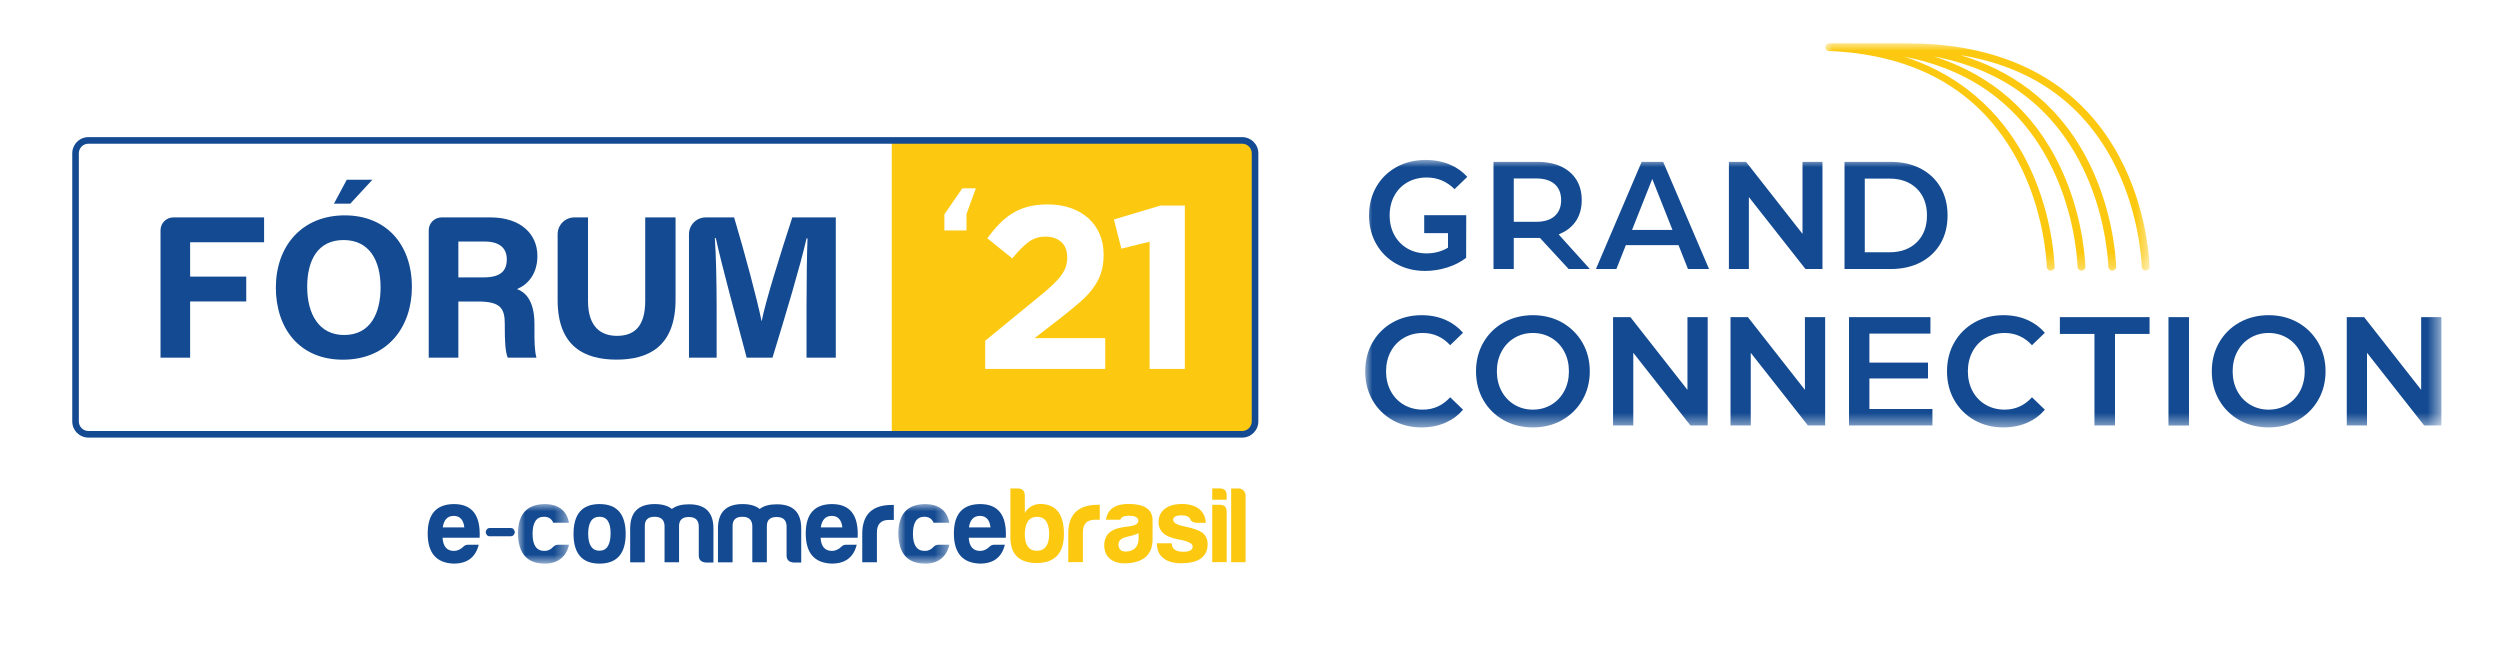 <?xml version="1.0" encoding="UTF-8"?> <svg xmlns="http://www.w3.org/2000/svg" xmlns:xlink="http://www.w3.org/1999/xlink" width="173px" height="46px" viewBox="0 0 173 46" version="1.1"><title>forum-21</title><defs><polygon id="path-1" points="2.01761808e-14 0 74.472 0 74.472 18.51 2.01761808e-14 18.51"></polygon><polygon id="path-3" points="0 0 22.445 0 22.445 15.731 0 15.731"></polygon><polygon id="path-5" points="0 0 3.533 0 3.533 4.119 0 4.119"></polygon><polygon id="path-7" points="0 0 3.533 0 3.533 4.119 0 4.119"></polygon></defs><g id="forum-21" stroke="none" stroke-width="1" fill="none" fill-rule="evenodd"><g id="Group-55" transform="translate(5, 3)"><g id="Group-3" transform="translate(89.472, 8.068)"><mask id="mask-2" fill="white"><use xlink:href="#path-1"></use></mask><g id="Clip-2"></g><path d="M38.874,3.84 C38.874,3.065 38.636,2.44 38.167,1.981 C37.699,1.524 37.067,1.292 36.289,1.292 L34.571,1.292 L34.571,6.389 L36.289,6.389 C37.067,6.389 37.699,6.157 38.167,5.7 C38.636,5.241 38.874,4.616 38.874,3.84 L38.874,3.84 Z M40.299,3.84 C40.299,4.582 40.133,5.238 39.808,5.793 C39.482,6.346 39.02,6.781 38.433,7.086 C37.841,7.393 37.148,7.548 36.375,7.548 L33.168,7.548 L33.168,0.132 L36.375,0.132 C37.148,0.132 37.841,0.288 38.433,0.595 C39.02,0.9 39.482,1.335 39.808,1.888 C40.133,2.443 40.299,3.099 40.299,3.84 L40.299,3.84 Z M30.261,5.114 L26.355,0.132 L25.168,0.132 L25.168,7.548 L26.55,7.548 L26.55,2.568 L30.467,7.548 L31.643,7.548 L31.643,0.132 L30.261,0.132 L30.261,5.114 Z M21.264,4.844 L19.865,1.315 L18.465,4.844 L21.264,4.844 Z M20.619,0.132 L23.794,7.548 L22.336,7.548 L21.681,5.893 L18.037,5.893 L17.382,7.548 L15.966,7.548 L19.131,0.132 L20.619,0.132 Z M13.105,3.89 C13.406,3.625 13.559,3.252 13.559,2.781 C13.559,2.302 13.405,1.927 13.104,1.666 C12.808,1.411 12.38,1.281 11.83,1.281 L10.281,1.281 L10.281,4.281 L11.83,4.281 C12.38,4.281 12.81,4.149 13.105,3.89 L13.105,3.89 Z M13.387,5.154 L15.547,7.548 L14.079,7.548 L12.093,5.397 L10.281,5.397 L10.281,7.548 L8.878,7.548 L8.878,0.132 L11.925,0.132 C12.554,0.132 13.107,0.242 13.566,0.459 C14.019,0.674 14.372,0.981 14.616,1.373 C14.86,1.765 14.984,2.24 14.984,2.781 C14.984,3.322 14.858,3.794 14.612,4.183 C14.365,4.571 14.008,4.873 13.552,5.079 L13.387,5.154 Z M2.932,1.543 C3.319,1.325 3.768,1.215 4.265,1.215 C5.003,1.215 5.646,1.486 6.182,2.022 L7.065,1.171 C6.739,0.81 6.342,0.527 5.884,0.329 C5.377,0.111 4.804,0 4.181,0 C3.435,0 2.756,0.166 2.162,0.493 C1.57,0.82 1.102,1.279 0.769,1.859 C0.435,2.439 0.266,3.106 0.266,3.84 C0.266,4.575 0.435,5.241 0.769,5.822 C1.102,6.402 1.567,6.861 2.152,7.188 C2.739,7.515 3.411,7.681 4.149,7.681 C4.665,7.681 5.186,7.598 5.697,7.435 C6.18,7.28 6.613,7.059 6.985,6.777 L6.992,3.826 L4.083,3.826 L4.083,5.064 L5.729,5.064 L5.729,6.072 L5.65,6.116 C5.234,6.349 4.76,6.466 4.244,6.466 C3.753,6.466 3.31,6.353 2.925,6.131 C2.539,5.908 2.233,5.593 2.016,5.194 C1.8,4.798 1.691,4.343 1.691,3.84 C1.691,3.331 1.8,2.871 2.016,2.475 C2.233,2.076 2.542,1.763 2.932,1.543 L2.932,1.543 Z M74.473,18.376 L74.473,10.878 L73.072,10.878 L73.072,15.909 L69.126,10.878 L67.924,10.878 L67.924,18.376 L69.325,18.376 L69.325,13.345 L73.281,18.376 L74.473,18.376 Z M63.795,12.314 C64.174,12.539 64.475,12.857 64.691,13.26 C64.904,13.66 65.013,14.12 65.013,14.626 C65.013,15.133 64.904,15.593 64.691,15.993 C64.475,16.396 64.174,16.714 63.795,16.939 C63.417,17.165 62.987,17.279 62.52,17.279 C62.053,17.279 61.624,17.165 61.245,16.939 C60.866,16.714 60.565,16.396 60.35,15.993 C60.136,15.593 60.027,15.133 60.027,14.626 C60.027,14.12 60.136,13.66 60.35,13.26 C60.565,12.857 60.866,12.539 61.245,12.314 C61.624,12.089 62.053,11.974 62.52,11.974 C62.987,11.974 63.416,12.089 63.795,12.314 L63.795,12.314 Z M64.538,18.006 C65.13,17.672 65.603,17.206 65.943,16.618 C66.284,16.031 66.456,15.361 66.456,14.626 C66.456,13.892 66.284,13.222 65.943,12.635 C65.603,12.049 65.13,11.582 64.538,11.247 C63.944,10.913 63.266,10.743 62.52,10.743 C61.774,10.743 61.094,10.913 60.497,11.247 C59.901,11.582 59.429,12.049 59.092,12.635 C58.754,13.222 58.584,13.892 58.584,14.626 C58.584,15.362 58.754,16.032 59.092,16.619 C59.429,17.206 59.902,17.672 60.497,18.006 C61.094,18.341 61.774,18.51 62.52,18.51 C63.266,18.51 63.944,18.341 64.538,18.006 L64.538,18.006 Z M55.586,18.377 L57.008,18.377 L57.008,10.878 L55.586,10.878 L55.586,18.377 Z M51.886,18.376 L51.886,12.041 L54.278,12.041 L54.278,10.878 L48.071,10.878 L48.071,12.041 L50.464,12.041 L50.464,18.376 L51.886,18.376 Z M45.854,18.167 C46.313,17.96 46.708,17.663 47.032,17.283 L46.141,16.423 C45.626,16.991 44.99,17.279 44.251,17.279 C43.763,17.279 43.319,17.165 42.935,16.94 C42.548,16.715 42.243,16.396 42.027,15.993 C41.813,15.593 41.704,15.133 41.704,14.626 C41.704,14.12 41.813,13.66 42.027,13.26 C42.243,12.857 42.548,12.539 42.935,12.314 C43.32,12.088 43.763,11.974 44.251,11.974 C44.99,11.974 45.625,12.258 46.14,12.82 L47.031,11.961 C46.709,11.587 46.315,11.294 45.859,11.086 C45.357,10.858 44.788,10.743 44.166,10.743 C43.427,10.743 42.754,10.911 42.164,11.242 C41.575,11.573 41.106,12.038 40.769,12.623 C40.432,13.21 40.261,13.884 40.261,14.626 C40.261,15.369 40.432,16.043 40.769,16.631 C41.106,17.216 41.575,17.68 42.164,18.011 C42.753,18.342 43.423,18.51 44.155,18.51 C44.777,18.51 45.35,18.395 45.854,18.167 L45.854,18.167 Z M39.253,18.376 L39.253,17.235 L34.89,17.235 L34.89,15.12 L38.946,15.12 L38.946,14.022 L34.89,14.022 L34.89,12.019 L39.114,12.019 L39.114,10.878 L33.479,10.878 L33.479,18.376 L39.253,18.376 Z M31.828,18.376 L31.828,10.878 L30.428,10.878 L30.428,15.909 L26.482,10.878 L25.28,10.878 L25.28,18.376 L26.68,18.376 L26.68,13.345 L30.637,18.376 L31.828,18.376 Z M23.7,18.376 L23.7,10.878 L22.3,10.878 L22.3,15.909 L18.353,10.878 L17.152,10.878 L17.152,18.376 L18.552,18.376 L18.552,13.345 L22.508,18.376 L23.7,18.376 Z M12.879,12.314 C13.258,12.539 13.56,12.857 13.775,13.26 C13.989,13.66 14.097,14.12 14.097,14.626 C14.097,15.133 13.989,15.593 13.775,15.993 C13.56,16.396 13.258,16.714 12.879,16.939 C12.501,17.165 12.072,17.279 11.604,17.279 C11.137,17.279 10.708,17.165 10.33,16.939 C9.95,16.714 9.649,16.396 9.434,15.993 C9.22,15.593 9.111,15.133 9.111,14.626 C9.111,14.12 9.22,13.66 9.434,13.26 C9.649,12.857 9.95,12.539 10.33,12.314 C10.708,12.089 11.137,11.974 11.604,11.974 C12.072,11.974 12.5,12.089 12.879,12.314 L12.879,12.314 Z M13.622,18.006 C14.214,17.672 14.687,17.206 15.028,16.618 C15.368,16.031 15.541,15.361 15.541,14.626 C15.541,13.892 15.368,13.222 15.028,12.635 C14.687,12.049 14.214,11.582 13.622,11.247 C13.029,10.913 12.35,10.743 11.604,10.743 C10.858,10.743 10.178,10.913 9.581,11.247 C8.985,11.582 8.513,12.049 8.176,12.635 C7.839,13.222 7.668,13.892 7.668,14.626 C7.668,15.362 7.839,16.032 8.176,16.619 C8.513,17.206 8.986,17.672 9.581,18.006 C10.178,18.341 10.858,18.51 11.604,18.51 C12.35,18.51 13.029,18.341 13.622,18.006 L13.622,18.006 Z M3.894,18.51 C3.162,18.51 2.492,18.342 1.902,18.011 C1.314,17.68 0.845,17.216 0.508,16.631 C0.171,16.043 2.01761808e-14,15.369 2.01761808e-14,14.626 C2.01761808e-14,13.884 0.171,13.21 0.508,12.623 C0.845,12.038 1.314,11.573 1.902,11.242 C2.492,10.911 3.165,10.743 3.904,10.743 C4.526,10.743 5.096,10.858 5.597,11.086 C6.053,11.294 6.447,11.587 6.77,11.961 L5.879,12.82 C5.363,12.258 4.729,11.974 3.99,11.974 C3.502,11.974 3.059,12.088 2.673,12.314 C2.287,12.539 1.981,12.857 1.766,13.26 C1.552,13.66 1.443,14.12 1.443,14.626 C1.443,15.133 1.552,15.593 1.766,15.993 C1.981,16.396 2.287,16.715 2.673,16.94 C3.058,17.165 3.501,17.279 3.99,17.279 C4.729,17.279 5.365,16.991 5.88,16.423 L6.771,17.283 C6.447,17.663 6.051,17.96 5.592,18.167 C5.088,18.395 4.516,18.51 3.894,18.51 L3.894,18.51 Z" id="Fill-1" fill="#134A91" mask="url(#mask-2)"></path></g><g id="Group-6" transform="translate(121.307, 0)"><mask id="mask-4" fill="white"><use xlink:href="#path-3"></use></mask><g id="Clip-5"></g><path d="M19.88,8.108 C21.59,11.313 21.864,14.56 21.907,15.477 C21.913,15.62 22.032,15.731 22.175,15.731 L22.176,15.731 C22.329,15.731 22.452,15.604 22.445,15.451 C22.404,14.482 22.134,11.201 20.364,7.874 C16.902,1.366 10.494,-7.09886254e-05 5.729,-7.09886254e-05 L3.416,-7.09886254e-05 L0.268,-7.09886254e-05 C0.12,-7.09886254e-05 0,0.121 0,0.269 C0,0.417 0.12,0.537 0.268,0.537 L0.39,0.537 L0.425,0.534 C6.621,0.844 10.982,3.514 13.46,8.404 C15.033,11.506 15.29,14.583 15.333,15.475 C15.339,15.618 15.458,15.731 15.602,15.731 C15.755,15.731 15.877,15.605 15.871,15.453 C15.831,14.518 15.578,11.405 13.949,8.179 C12.605,5.521 10.095,2.428 5.46,0.921 C10.001,1.798 13.351,4.2 15.436,8.108 C17.147,11.313 17.42,14.56 17.463,15.477 C17.47,15.62 17.588,15.731 17.732,15.731 L17.732,15.731 C17.886,15.731 18.008,15.604 18.001,15.451 C17.96,14.482 17.69,11.201 15.92,7.874 C13.851,3.985 10.729,1.932 7.535,0.91 C12.104,1.779 15.473,4.185 17.567,8.108 C19.277,11.313 19.55,14.56 19.594,15.477 C19.6,15.62 19.719,15.731 19.862,15.731 L19.862,15.731 C20.015,15.731 20.137,15.604 20.131,15.451 C20.09,14.482 19.821,11.201 18.05,7.874 C15.916,3.864 12.665,1.808 9.368,0.819 C14.185,1.606 17.713,4.047 19.88,8.108" id="Fill-4" fill="#FCC910" mask="url(#mask-4)"></path></g><path d="M25.639,33.495 L27.132,33.495 C27.073,32.97 26.824,32.699 26.398,32.699 C25.97,32.699 25.714,32.97 25.639,33.495 M26.396,36.001 C25.196,35.964 24.596,35.266 24.596,33.915 C24.596,32.564 25.204,31.89 26.412,31.882 C27.673,31.882 28.265,32.656 28.19,34.209 L25.625,34.209 C25.661,34.817 25.924,35.123 26.412,35.123 C26.645,35.123 26.863,35.025 27.057,34.838 C27.147,34.74 27.259,34.695 27.394,34.695 L28.129,34.695 C27.913,35.536 27.372,36.001 26.396,36.001" id="Fill-7" fill="#134A91"></path><path d="M28.887,33.537 L30.352,33.537 C30.497,33.537 30.589,33.635 30.631,33.83 C30.587,34.016 30.494,34.109 30.352,34.109 L28.887,34.109 C28.728,34.109 28.635,34.006 28.608,33.801 C28.658,33.625 28.75,33.537 28.887,33.537" id="Fill-9" fill="#134A91"></path><g id="Group-13" transform="translate(30.842, 31.882)"><mask id="mask-6" fill="white"><use xlink:href="#path-5"></use></mask><g id="Clip-12"></g><path d="M1.845,4.119 C0.645,4.119 0.029,3.429 0,2.063 C0,0.706 0.608,0.022 1.831,0 C2.791,0 3.361,0.428 3.533,1.29 L2.445,1.29 C2.325,1.02 2.115,0.877 1.8,0.877 C1.275,0.877 1.012,1.276 1.012,2.063 C1.012,2.851 1.29,3.249 1.845,3.241 C2.078,3.241 2.28,3.143 2.445,2.955 C2.543,2.858 2.655,2.813 2.782,2.813 L3.533,2.813 C3.354,3.625 2.769,4.141 1.845,4.119" id="Fill-11" fill="#134A91" mask="url(#mask-6)"></path></g><path d="M35.701,33.946 C35.709,34.719 35.971,35.109 36.481,35.109 C36.991,35.109 37.246,34.703 37.254,33.915 C37.254,33.142 36.999,32.76 36.489,32.76 C35.963,32.76 35.701,33.158 35.701,33.946 M38.297,33.946 C38.297,35.312 37.689,36.002 36.489,36.002 C35.288,36.002 34.688,35.312 34.688,33.946 C34.688,32.566 35.288,31.882 36.489,31.882 C37.689,31.882 38.297,32.566 38.297,33.946" id="Fill-14" fill="#134A91"></path><path d="M39.621,33.376 L39.621,35.912 L38.608,35.912 L38.608,33.578 C38.608,32.445 39.177,31.882 40.31,31.882 C40.82,31.882 41.21,31.995 41.495,32.22 C41.782,32.001 42.171,31.897 42.682,31.897 C43.814,31.897 44.378,32.46 44.37,33.592 L44.37,35.926 L43.852,35.926 C43.521,35.903 43.355,35.746 43.355,35.43 L43.355,33.39 C43.333,32.978 43.108,32.776 42.665,32.776 C42.223,32.776 41.998,32.978 41.99,33.39 L41.99,35.911 L40.987,35.911 L40.987,33.376 C40.964,32.963 40.739,32.761 40.297,32.761 C39.853,32.76 39.628,32.962 39.621,33.376" id="Fill-16" fill="#134A91"></path><path d="M45.695,33.376 L45.695,35.912 L44.683,35.912 L44.683,33.578 C44.683,32.445 45.252,31.882 46.385,31.882 C46.896,31.882 47.286,31.995 47.571,32.22 C47.856,32.001 48.247,31.897 48.757,31.897 C49.889,31.897 50.453,32.46 50.445,33.592 L50.445,35.926 L49.927,35.926 C49.596,35.903 49.431,35.746 49.431,35.43 L49.431,33.39 C49.409,32.978 49.184,32.776 48.741,32.776 C48.298,32.776 48.073,32.978 48.066,33.39 L48.066,35.911 L47.06,35.911 L47.06,33.376 C47.037,32.963 46.812,32.761 46.37,32.761 C45.928,32.76 45.702,32.962 45.695,33.376" id="Fill-18" fill="#134A91"></path><path d="M51.798,33.495 L53.292,33.495 C53.232,32.97 52.984,32.699 52.557,32.699 C52.13,32.699 51.874,32.97 51.798,33.495 M52.557,36.001 C51.357,35.964 50.757,35.266 50.757,33.915 C50.757,32.564 51.363,31.89 52.571,31.882 C53.833,31.882 54.425,32.656 54.35,34.209 L51.784,34.209 C51.821,34.817 52.084,35.123 52.571,35.123 C52.804,35.123 53.022,35.025 53.217,34.838 C53.307,34.74 53.419,34.695 53.554,34.695 L54.289,34.695 C54.072,35.536 53.531,36.001 52.557,36.001" id="Fill-20" fill="#134A91"></path><path d="M54.668,33.864 C54.699,32.58 55.381,31.943 56.709,31.943 L56.852,31.943 L56.852,32.978 L56.515,32.978 C55.959,32.978 55.682,33.27 55.682,33.848 L55.682,35.911 L54.668,35.911 L54.668,33.864 Z" id="Fill-22" fill="#134A91"></path><g id="Group-26" transform="translate(57.163, 31.882)"><mask id="mask-8" fill="white"><use xlink:href="#path-7"></use></mask><g id="Clip-25"></g><path d="M1.845,4.119 C0.645,4.119 0.029,3.429 0,2.063 C0,0.706 0.608,0.022 1.831,0 C2.791,0 3.361,0.428 3.533,1.29 L2.445,1.29 C2.325,1.02 2.115,0.877 1.8,0.877 C1.275,0.877 1.012,1.276 1.012,2.063 C1.012,2.851 1.29,3.249 1.845,3.241 C2.078,3.241 2.28,3.143 2.445,2.955 C2.543,2.858 2.655,2.813 2.782,2.813 L3.533,2.813 C3.354,3.625 2.769,4.141 1.845,4.119" id="Fill-24" fill="#134A91" mask="url(#mask-8)"></path></g><path d="M62.051,33.495 L63.544,33.495 C63.485,32.97 63.236,32.699 62.81,32.699 C62.382,32.699 62.126,32.97 62.051,33.495 M62.81,36.001 C61.609,35.964 61.009,35.266 61.009,33.915 C61.009,32.564 61.616,31.89 62.824,31.882 C64.085,31.882 64.677,32.656 64.602,34.209 L62.037,34.209 C62.073,34.817 62.336,35.123 62.824,35.123 C63.057,35.123 63.275,35.025 63.469,34.838 C63.559,34.74 63.671,34.695 63.806,34.695 L64.541,34.695 C64.324,35.536 63.784,36.001 62.81,36.001" id="Fill-27" fill="#134A91"></path><path d="M65.917,33.906 C65.909,34.708 66.181,35.114 66.75,35.114 C67.32,35.114 67.605,34.708 67.605,33.906 C67.583,33.141 67.305,32.765 66.765,32.765 C66.224,32.765 65.948,33.141 65.917,33.906 L65.917,33.906 Z M65.917,32.488 C66.172,32.075 66.548,31.873 67.042,31.873 C68.099,31.91 68.625,32.601 68.625,33.951 C68.625,35.272 68.011,35.939 66.78,35.962 C65.542,35.97 64.919,35.376 64.919,34.184 L64.919,30.8 L65.422,30.8 C65.752,30.8 65.917,30.973 65.917,31.302 L65.917,32.488 Z" id="Fill-29" fill="#FCC910"></path><path d="M68.922,33.853 C68.952,32.57 69.635,31.932 70.963,31.932 L71.105,31.932 L71.105,32.967 L70.768,32.967 C70.213,32.967 69.936,33.26 69.936,33.838 L69.936,35.9 L68.923,35.9 L68.923,33.853 L68.922,33.853 Z" id="Fill-31" fill="#FCC910"></path><path d="M73.79,34.274 L73.79,33.906 C73.557,34.004 73.288,34.086 72.994,34.146 C72.597,34.222 72.395,34.41 72.395,34.702 C72.417,35.016 72.582,35.167 72.896,35.167 C73.453,35.166 73.79,34.836 73.79,34.274 M72.529,32.967 L71.531,32.967 C71.651,32.233 72.168,31.872 73.085,31.872 C74.18,31.872 74.735,32.231 74.758,32.967 L74.758,34.318 C74.758,35.414 74.098,35.902 73.025,35.976 C72.072,36.051 71.412,35.609 71.412,34.731 C71.435,33.778 72.125,33.522 73.131,33.425 C73.559,33.372 73.776,33.245 73.776,33.027 C73.753,32.803 73.543,32.69 73.131,32.69 C72.778,32.69 72.582,32.78 72.529,32.967" id="Fill-33" fill="#FCC910"></path><path d="M76.903,35.182 C77.323,35.182 77.534,35.062 77.534,34.806 C77.534,34.604 77.189,34.439 76.506,34.318 C75.628,34.161 75.177,33.771 75.17,33.148 C75.17,32.293 75.845,31.888 76.754,31.873 C77.264,31.873 77.67,31.985 77.97,32.21 C78.262,32.443 78.421,32.765 78.443,33.178 L77.813,33.178 C77.58,33.17 77.429,33.087 77.37,32.931 C77.302,32.757 77.1,32.661 76.77,32.661 C76.38,32.661 76.184,32.765 76.184,32.969 C76.184,33.173 76.439,33.328 76.957,33.426 C77.633,33.561 78.076,33.734 78.292,33.936 C78.48,34.132 78.57,34.372 78.57,34.642 C78.57,35.617 77.805,35.977 76.754,35.977 C76.199,35.977 75.778,35.857 75.509,35.625 C75.209,35.4 75.058,35.055 75.058,34.596 L76.078,34.596 C76.1,35.031 76.415,35.182 76.903,35.182" id="Fill-35" fill="#FCC910"></path><path d="M79.405,31.932 C79.728,31.932 79.886,32.09 79.886,32.412 L79.886,35.901 L78.886,35.901 L78.886,31.932 L79.405,31.932 Z M79.405,30.799 C79.736,30.799 79.893,30.965 79.886,31.287 L79.886,31.58 L78.886,31.58 L78.886,30.799 L79.405,30.799 Z" id="Fill-37" fill="#FCC910"></path><path d="M81.194,31.287 L81.194,35.902 L80.196,35.902 L80.196,30.8 L80.714,30.8 C80.976,30.8 81.194,31.024 81.194,31.287" id="Fill-39" fill="#FCC910"></path><path d="M6.999,12.044 L13.275,12.044 L13.275,13.764 L8.157,13.764 L8.157,16.142 L12.04,16.142 L12.04,17.862 L8.157,17.862 L8.157,21.749 L6.108,21.749 L6.108,12.935 C6.108,12.443 6.507,12.044 6.999,12.044" id="Fill-41" fill="#134A91"></path><path d="M20.768,9.439 L19.237,11.096 L18.109,11.096 L18.995,9.439 L20.768,9.439 Z M16.257,16.854 C16.257,18.749 17.088,20.182 18.809,20.182 C20.675,20.182 21.336,18.62 21.336,16.89 C21.336,15.054 20.584,13.611 18.775,13.611 C17.021,13.611 16.257,14.965 16.257,16.854 L16.257,16.854 Z M23.503,16.863 C23.503,19.565 21.881,21.89 18.729,21.89 C15.683,21.89 14.089,19.677 14.089,16.897 C14.089,14.072 15.85,11.903 18.865,11.903 C21.704,11.903 23.503,13.893 23.503,16.863 L23.503,16.863 Z" id="Fill-43" fill="#134A91"></path><path d="M26.718,16.194 L28.478,16.194 C29.627,16.194 30.07,15.757 30.07,14.946 C30.07,14.156 29.554,13.714 28.528,13.714 L26.718,13.714 L26.718,16.194 Z M26.718,17.865 L26.718,21.749 L24.668,21.749 L24.668,12.935 C24.668,12.443 25.066,12.044 25.558,12.044 L28.932,12.044 C31.049,12.044 32.188,13.209 32.188,14.709 C32.188,16.01 31.479,16.716 30.777,17.004 C31.258,17.182 31.983,17.683 31.983,19.42 L31.983,19.899 C31.983,20.552 31.989,21.295 32.123,21.749 L30.133,21.749 C29.963,21.327 29.931,20.601 29.931,19.57 L29.931,19.428 C29.931,18.367 29.663,17.865 28.099,17.865 L26.718,17.865 Z" id="Fill-45" fill="#134A91"></path><path d="M35.69,12.044 L35.69,17.827 C35.69,19.689 36.648,20.241 37.694,20.241 C38.895,20.241 39.649,19.588 39.649,17.827 L39.649,12.044 L41.749,12.044 L41.749,17.722 C41.749,21.041 39.807,21.886 37.667,21.886 C35.476,21.886 33.588,21.005 33.588,17.763 L33.588,13.206 C33.588,12.564 34.109,12.044 34.75,12.044 L35.69,12.044 Z" id="Fill-47" fill="#134A91"></path><path d="M50.812,18.109 C50.812,16.453 50.838,14.596 50.881,13.499 L50.813,13.499 C50.358,15.479 49.387,18.713 48.457,21.749 L46.669,21.749 C45.961,19.094 44.958,15.411 44.532,13.473 L44.467,13.473 C44.55,14.611 44.591,16.608 44.591,18.273 L44.591,21.749 L42.677,21.749 L42.677,13.206 C42.677,12.564 43.198,12.044 43.839,12.044 L45.801,12.044 C46.558,14.58 47.405,17.761 47.697,19.208 L47.713,19.208 C47.95,17.932 49.017,14.531 49.827,12.044 L52.837,12.044 L52.837,21.749 L50.812,21.749 L50.812,18.109 Z" id="Fill-49" fill="#134A91"></path><path d="M76.991,22.531 L74.553,22.531 L74.553,13.727 L72.597,14.208 L72.084,12.187 L75.307,11.225 L76.991,11.225 L76.991,22.531 Z M71.482,22.531 L63.175,22.531 L63.175,20.578 L66.912,17.52 C67.265,17.232 67.564,16.974 67.81,16.744 C68.056,16.514 68.256,16.296 68.411,16.088 C68.566,15.88 68.678,15.677 68.748,15.479 C68.817,15.282 68.852,15.066 68.852,14.831 C68.852,14.351 68.713,13.988 68.436,13.742 C68.157,13.497 67.794,13.374 67.345,13.374 C66.906,13.374 66.519,13.497 66.182,13.743 C65.845,13.989 65.468,14.368 65.051,14.881 L63.319,13.487 C63.598,13.11 63.878,12.777 64.161,12.486 C64.445,12.195 64.749,11.95 65.076,11.751 C65.401,11.551 65.763,11.401 66.158,11.299 C66.554,11.196 67.002,11.145 67.505,11.145 C68.083,11.145 68.609,11.228 69.085,11.394 C69.561,11.559 69.967,11.792 70.304,12.091 C70.64,12.39 70.902,12.754 71.089,13.182 C71.276,13.609 71.37,14.086 71.37,14.609 L71.37,14.641 C71.37,15.111 71.308,15.531 71.186,15.9 C71.063,16.269 70.881,16.616 70.64,16.942 C70.4,17.269 70.092,17.595 69.718,17.921 C69.344,18.247 68.911,18.602 68.419,18.987 L66.591,20.399 L71.482,20.399 L71.482,22.531 Z M61.882,11.813 L61.882,12.948 L60.352,12.948 L60.352,11.832 L61.594,10.032 L62.53,10.032 L61.882,11.813 Z M80.926,6.731 L56.711,6.731 L56.711,27.126 L80.926,27.126 C81.451,27.126 81.877,26.7 81.877,26.174 L81.877,7.682 C81.877,7.157 81.451,6.731 80.926,6.731 L80.926,6.731 Z" id="Fill-51" fill="#FCC910"></path><path d="M1.119,6.945 C0.753,6.945 0.456,7.243 0.456,7.607 L0.456,26.162 C0.456,26.528 0.753,26.825 1.119,26.825 L80.958,26.825 C81.324,26.825 81.621,26.528 81.621,26.162 L81.621,7.607 C81.621,7.243 81.324,6.945 80.958,6.945 L1.119,6.945 Z M80.958,27.282 L1.119,27.282 C0.502,27.282 -2.36439619e-15,26.78 -2.36439619e-15,26.162 L-2.36439619e-15,7.607 C-2.36439619e-15,6.991 0.502,6.489 1.119,6.489 L80.958,6.489 C81.575,6.489 82.077,6.991 82.077,7.607 L82.077,26.162 C82.077,26.78 81.575,27.282 80.958,27.282 L80.958,27.282 Z" id="Fill-53" fill="#134A91"></path></g></g></svg> 